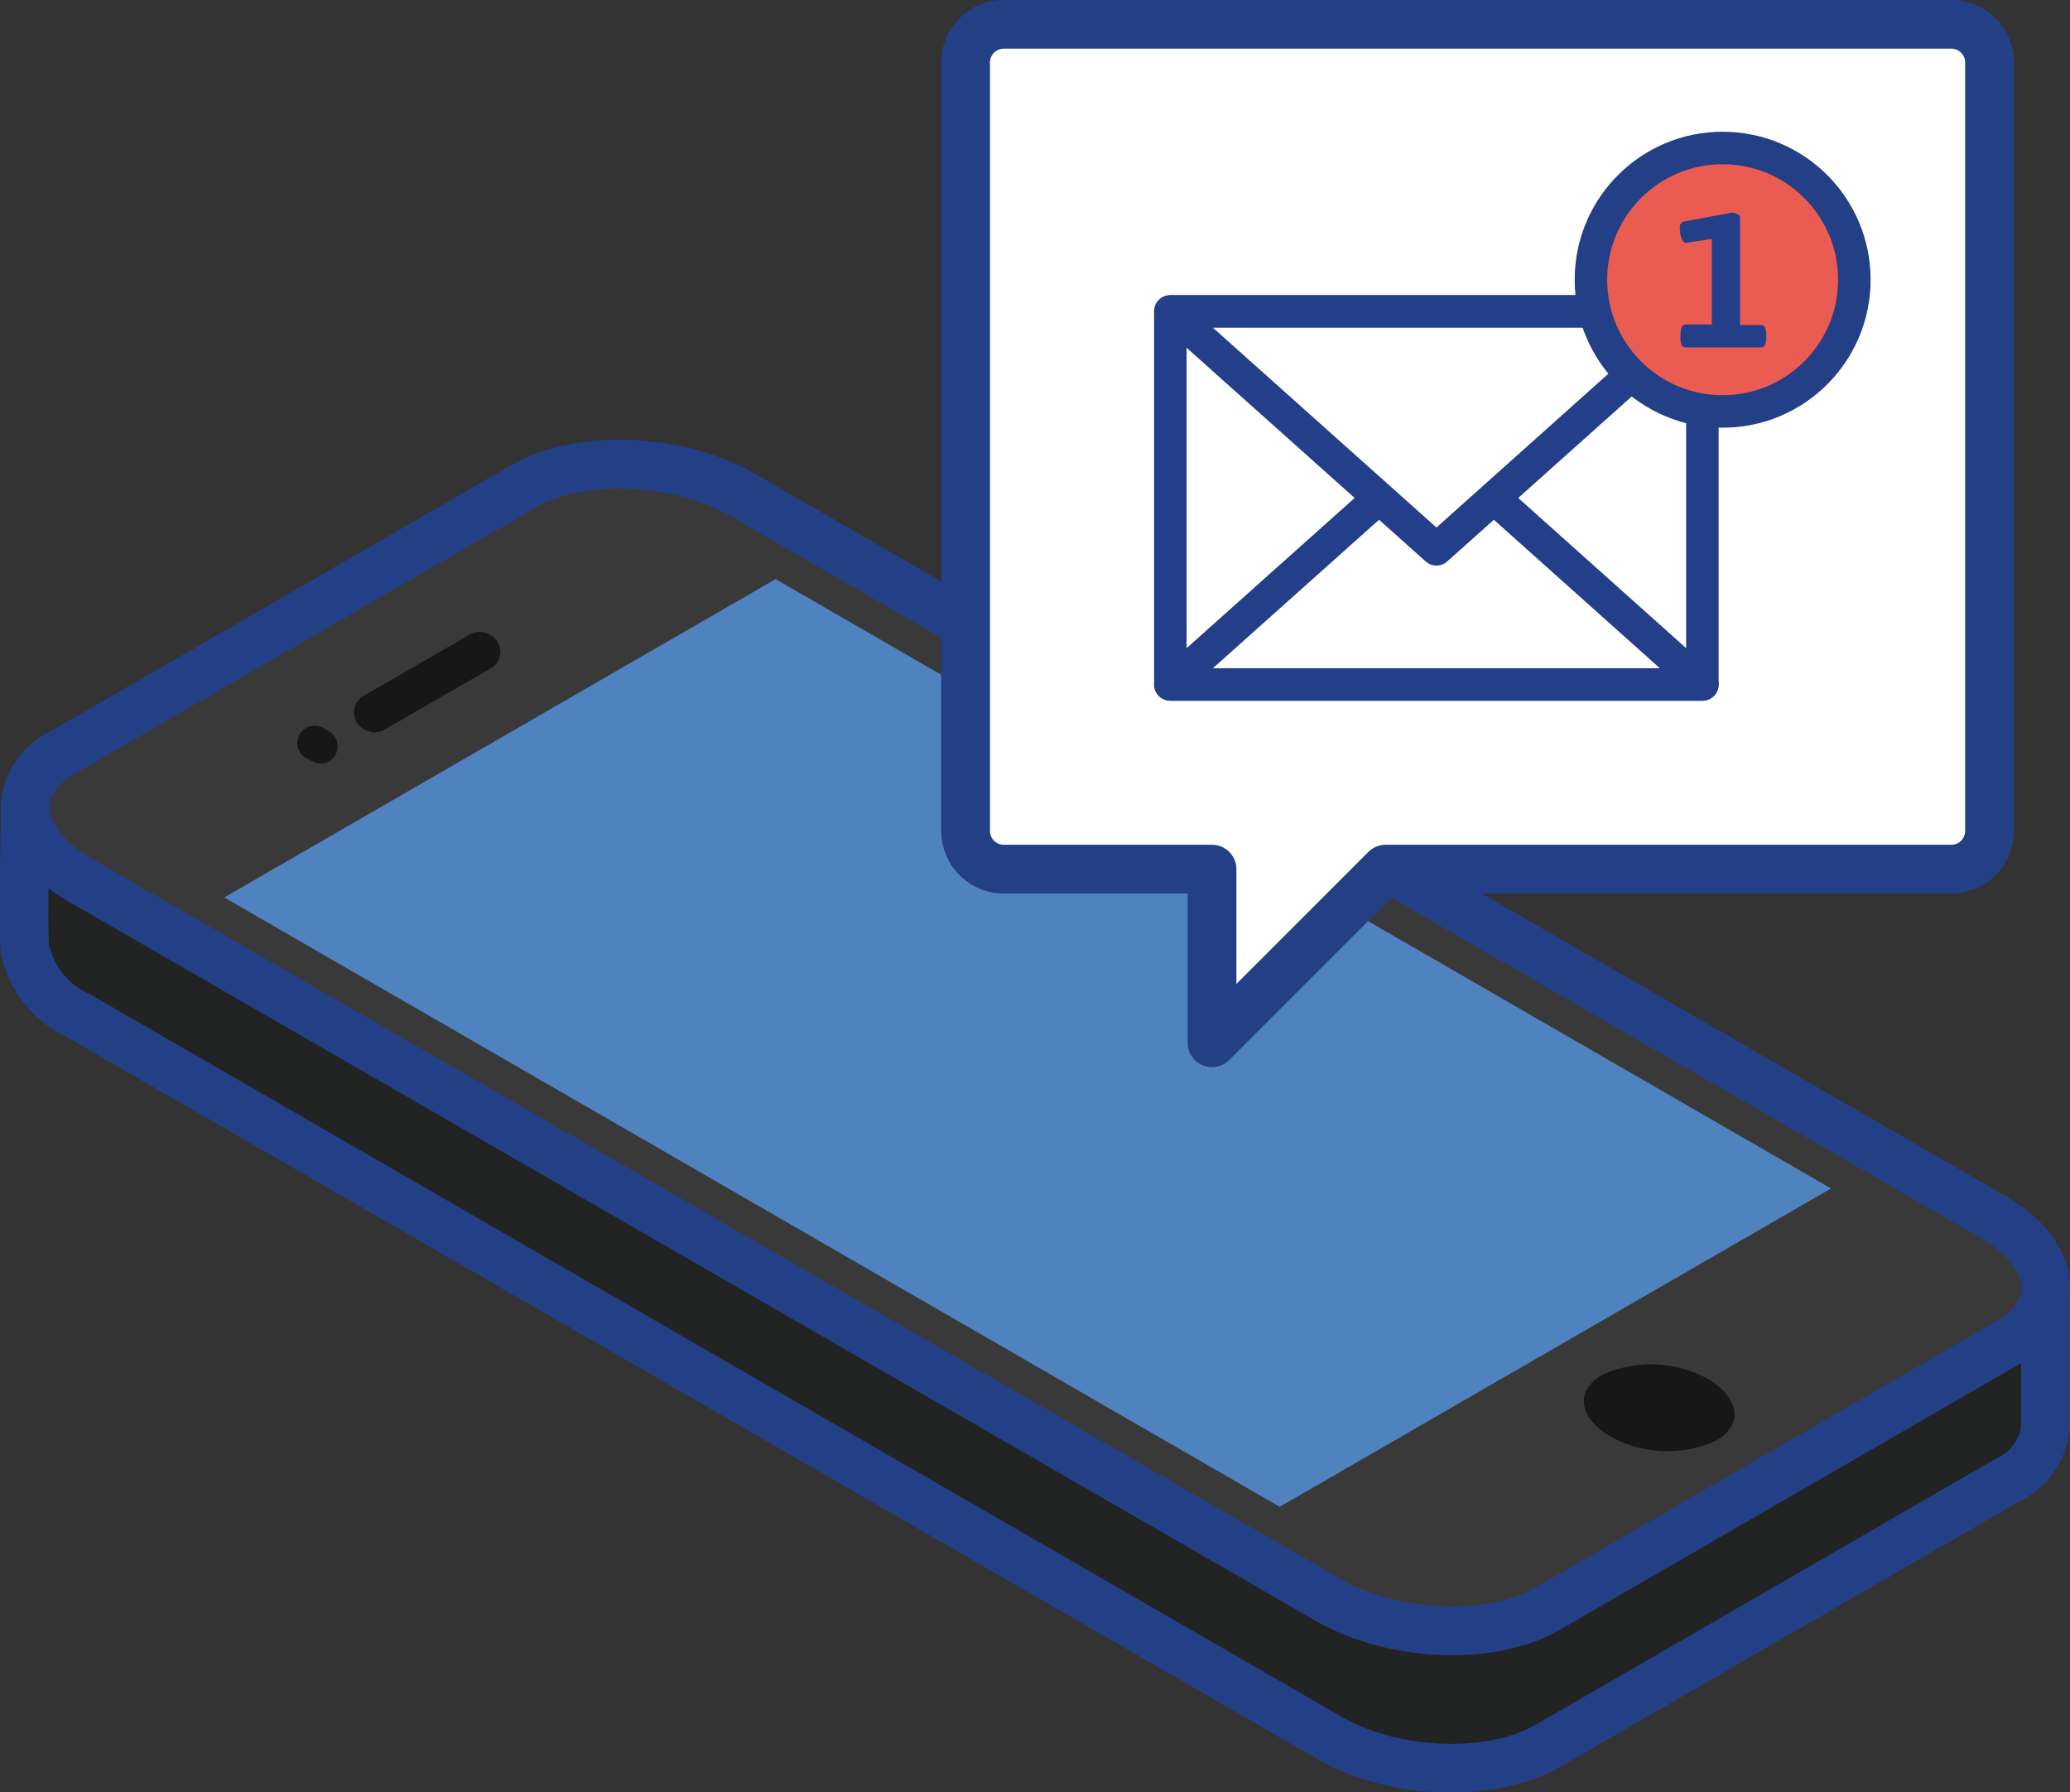 <svg xmlns="http://www.w3.org/2000/svg" viewBox="0 0 108.28 93.74"><rect x="0" y="0" width="108.28" height="93.74" fill="#333333" stroke="none"/><defs><style>.cls-1{fill:#222323;}.cls-1,.cls-2,.cls-5,.cls-7{stroke:#233f86;}.cls-1,.cls-6,.cls-7{stroke-linecap:round;}.cls-1,.cls-2,.cls-5,.cls-6,.cls-7{stroke-linejoin:round;}.cls-1,.cls-2{stroke-width:2.55px;}.cls-2{fill:#3a3939;}.cls-3{fill:#171717;}.cls-4{fill:#4f83c0;}.cls-5,.cls-6{fill:#fff;}.cls-5{stroke-width:2.55px;}.cls-6{stroke:#243f89;}.cls-6,.cls-7{stroke-width:1.7px;}.cls-7{fill:#ea5b52;}.cls-8{fill:#243f89;}</style></defs><title>Middel 1</title><g id="Laag_2" data-name="Laag 2"><g id="Layer_1" data-name="Layer 1"><path class="cls-1" d="M107,67.63c0-1.59-.81-2.87-2.8-4L38.88,25.91c-3.4-2-8.54-2.17-11.48-.48L3.32,39.34a3.29,3.29,0,0,0-2,3.21c0,1.69-.15,6,0,7.17a5,5,0,0,0,2.79,3.41L69.46,90.85c3.4,2,8.54,2.17,11.48.48L105,77.42a3.42,3.42,0,0,0,2-2.86C107,73.25,107,68.62,107,67.63Z"/><path class="cls-2" d="M105,70.24,80.94,84.15c-2.94,1.7-8.08,1.49-11.48-.48L4.14,46C.74,44,.38,41,3.32,39.34L27.4,25.43c2.94-1.7,8.08-1.49,11.48.48L104.2,63.62C107.59,65.58,108,68.55,105,70.24Z"/><path class="cls-3" d="M89.37,72.14c1.65,1,1.82,2.39.4,3.21a6.18,6.18,0,0,1-5.56-.23c-1.65-1-1.82-2.39-.4-3.21A6.18,6.18,0,0,1,89.37,72.14Z"/><polygon class="cls-4" points="95.78 62.16 66.94 78.81 11.73 46.94 40.57 30.29 95.78 62.16"/><path class="cls-3" d="M25.59,35l-5.49,3.17a1,1,0,0,1-1,0h0a1,1,0,0,1,0-1.82l5.49-3.17a1,1,0,0,1,1,0h0A1,1,0,0,1,25.59,35Z"/><path class="cls-3" d="M17.23,39.81h0a.91.91,0,0,1-.91,0L16,39.65a.91.91,0,0,1,0-1.57h0a.91.91,0,0,1,.91,0l.28.16A.91.91,0,0,1,17.23,39.81Z"/><path class="cls-5" d="M102.07,1.27H52.51a2,2,0,0,0-2,2V43.46a2,2,0,0,0,2,2H63.4v9.08l9.08-9.08h29.59a2,2,0,0,0,2-2V3.29A2,2,0,0,0,102.07,1.27Z"/><rect class="cls-6" x="61.22" y="16.29" width="27.83" height="19.51"/><polygon class="cls-6" points="75.14 23.36 89.05 35.8 61.22 35.8 75.14 23.36"/><polygon class="cls-6" points="75.14 28.73 61.22 16.29 89.05 16.29 75.14 28.73"/><circle class="cls-7" cx="90.11" cy="14.63" r="6.89"/><path class="cls-8" d="M87.91,17.47c0-.35.09-.5.3-.5h1.33V12.5l-1.35.2c-.26,0-.32-.56-.32-.84a.27.27,0,0,1,.26-.28l2.48-.46c.16,0,.41.12.41.24V17h1.07c.21,0,.3.15.3.5v.17c0,.35-.09.5-.3.5H88.2c-.21,0-.3-.15-.3-.5Z"/></g></g></svg>